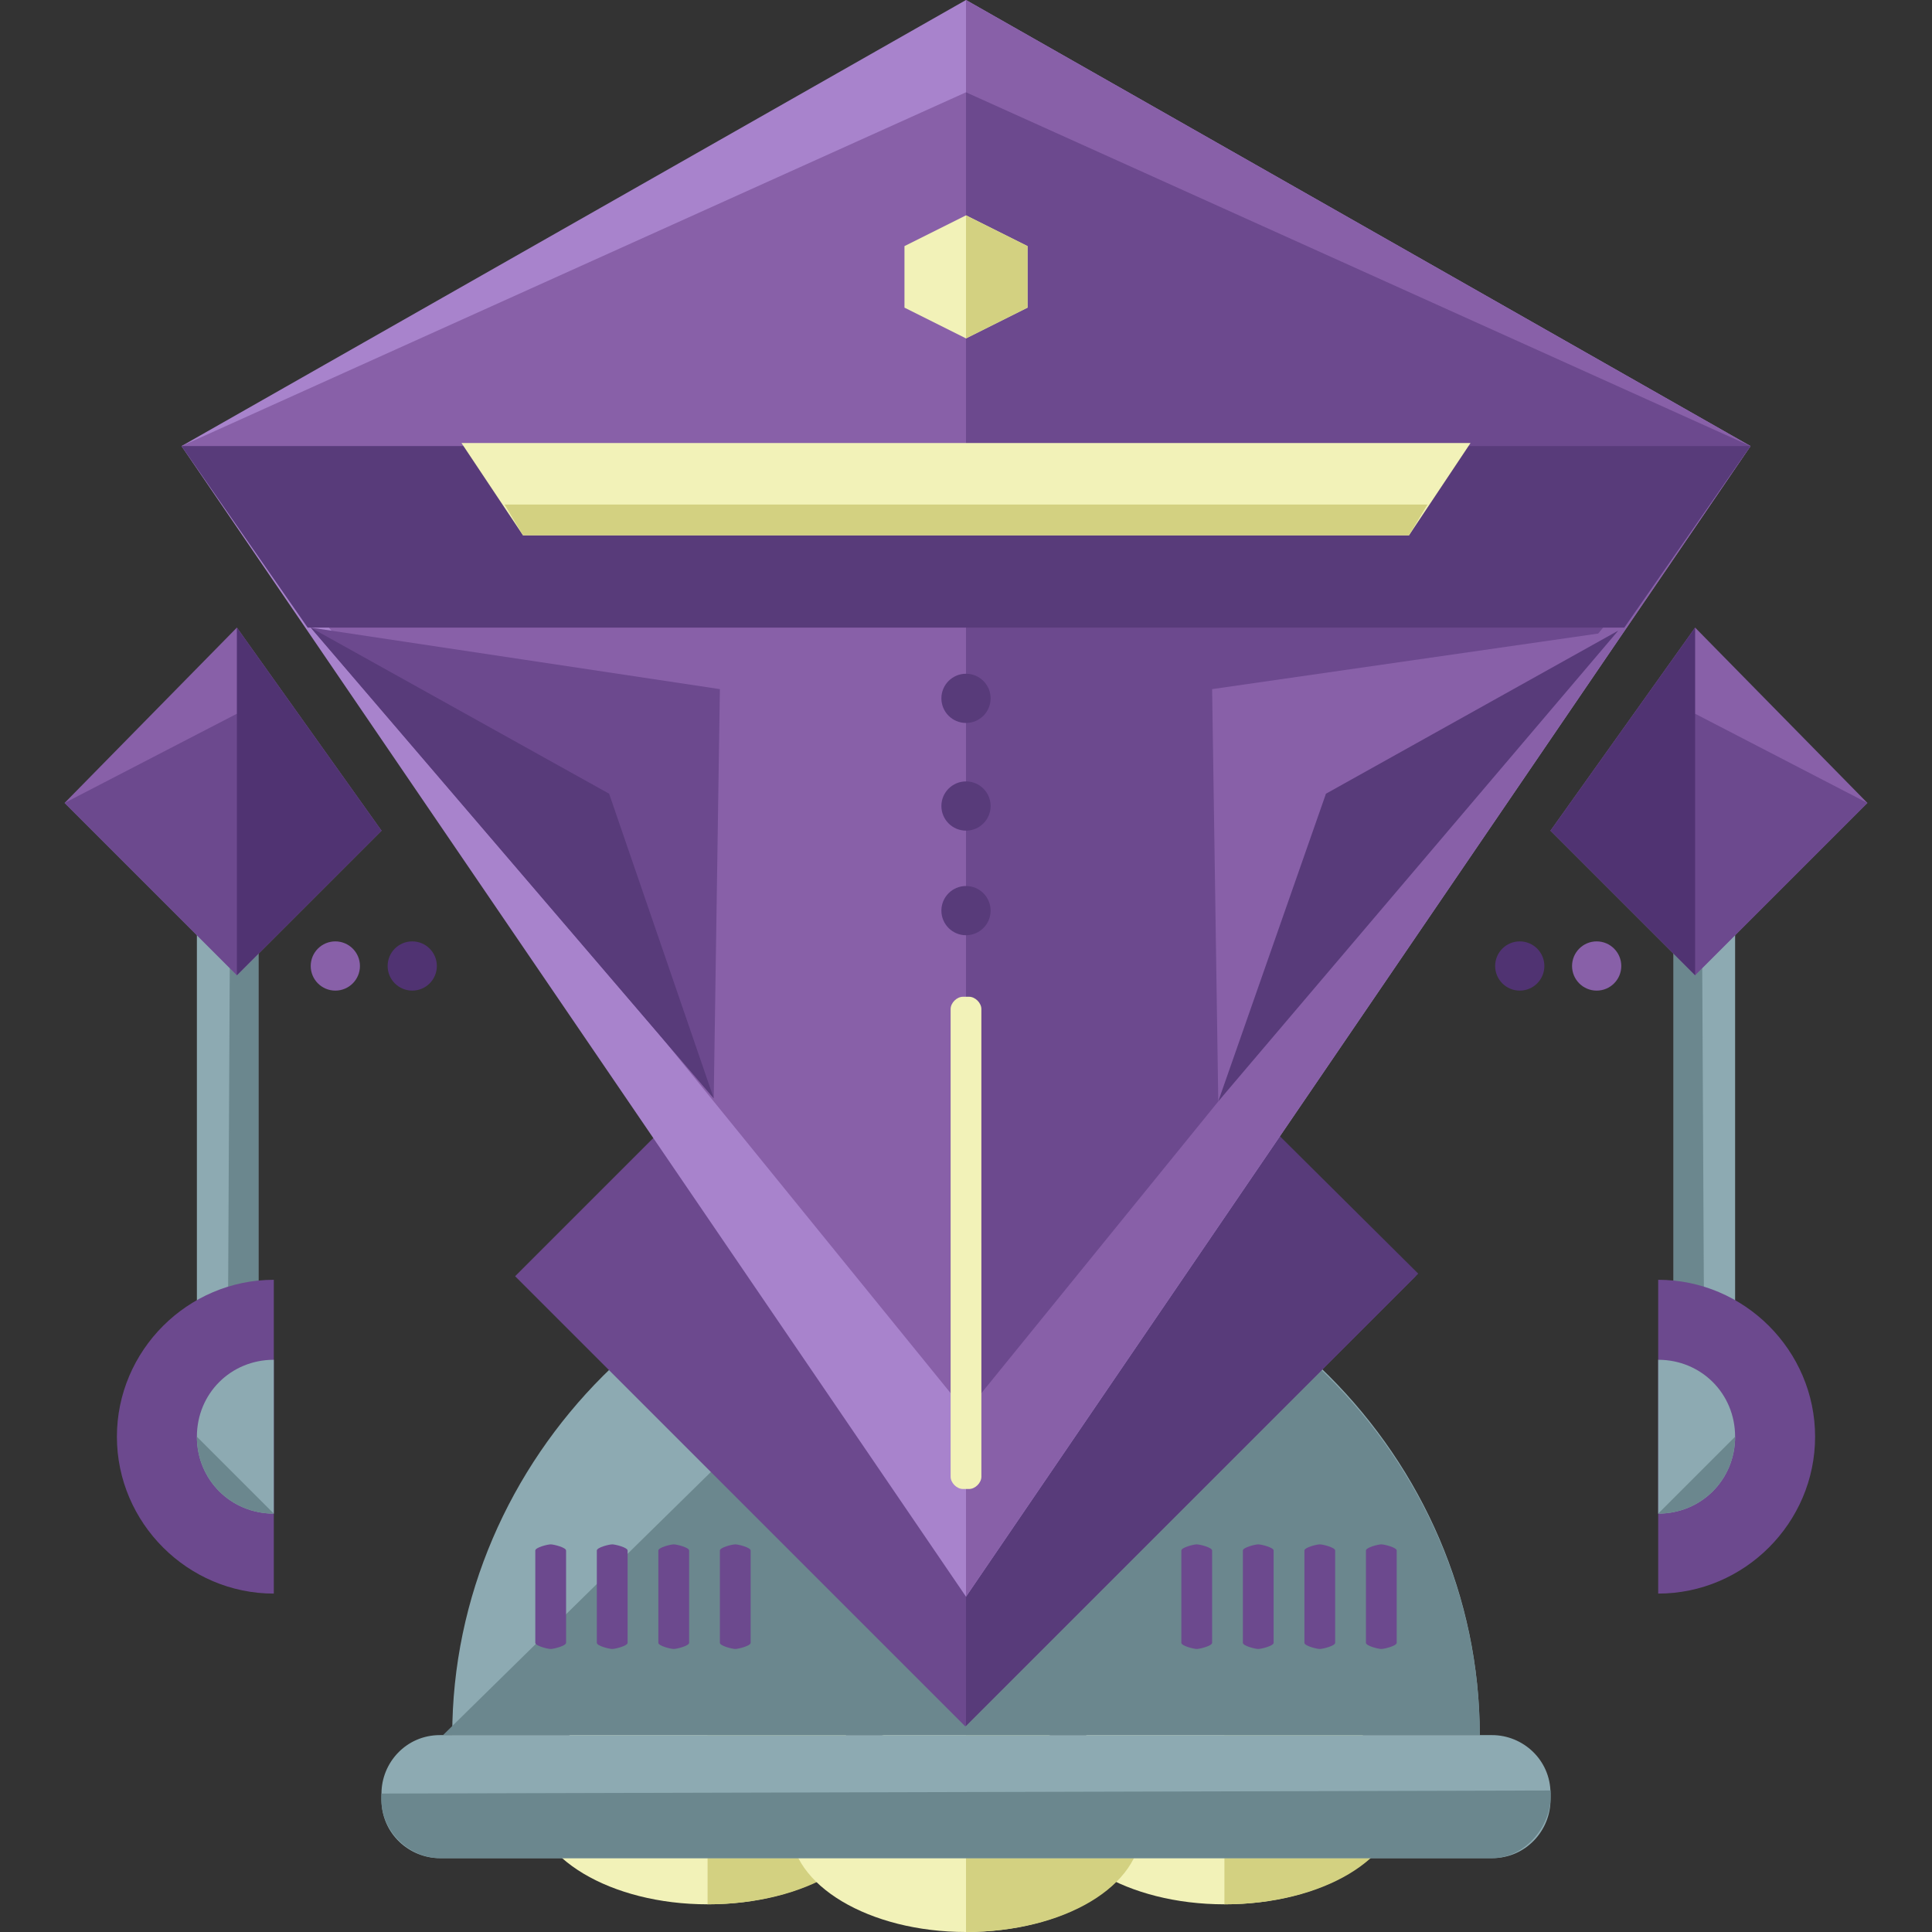 <?xml version="1.0" encoding="iso-8859-1"?>
<!-- Generator: Adobe Illustrator 19.0.0, SVG Export Plug-In . SVG Version: 6.00 Build 0)  -->
<svg version="1.1" id="Layer_1" xmlns="http://www.w3.org/2000/svg" xmlns:xlink="http://www.w3.org/1999/xlink" x="0px" y="0px"
	 viewBox="0 0 502.4 502.4" style="enable-background:new 0 0 502.4 502.4;" xml:space="preserve">
<rect x="0" y="0" width="502.4" height="502.4" fill="#333333" stroke="none"/>
<ellipse style="fill:#F2F2B8;" cx="184" cy="468" rx="45.6" ry="27.2"/>
<path style="fill:#D3D181;" d="M184,440.8c24.8,0,45.6,12,45.6,27.2s-20,27.2-45.6,27.2"/>
<ellipse style="fill:#F2F2B8;" cx="318.4" cy="468" rx="45.6" ry="27.2"/>
<path style="fill:#D3D181;" d="M318.4,440.8c24.8,0,45.6,12,45.6,27.2s-20,27.2-45.6,27.2"/>
<ellipse style="fill:#F2F2B8;" cx="251.2" cy="475.2" rx="45.6" ry="27.2"/>
<path style="fill:#D3D181;" d="M251.2,448c24.8,0,45.6,12,45.6,27.2s-20,27.2-45.6,27.2"/>
<path style="fill:#8DAAB2;" d="M384.8,451.2c0-72-60-132.8-133.6-132.8s-133.6,60.8-133.6,132.8H384.8z"/>
<path style="fill:#6B878E;" d="M115.2,451.2h269.6c0-72-60.8-132.8-134.4-132.8"/>
<rect x="168.164" y="249.062" transform="matrix(-0.707 0.707 -0.707 -0.707 663.083 389.066)" style="fill:#6C498E;" width="165.598" height="165.598"/>
<polyline style="fill:#583B7A;" points="251.2,214.4 368.8,331.2 251.2,448.8 "/>
<polygon style="fill:#A883CC;" points="455.2,116 251.2,415.2 47.2,116 251.2,0 "/>
<g>
	<polygon style="fill:#8860A8;" points="455.2,116 251.2,367.2 47.2,116 251.2,24 	"/>
	<polyline style="fill:#8860A8;" points="251.2,0 455.2,116 251.2,415.2 	"/>
</g>
<polygon style="fill:#6C498E;" points="455.2,116 251.2,24 251.2,367.2 "/>
<polygon style="fill:#583B7A;" points="80,163.2 422.4,163.2 455.2,116 47.2,116 "/>
<polygon style="fill:#F2F2B8;" points="366.4,139.2 136,139.2 120,115.2 382.4,115.2 "/>
<polygon style="fill:#D3D181;" points="131.2,131.2 136,139.2 366.4,139.2 371.2,131.2 "/>
<g>
	<circle style="fill:#583B7A;" cx="251.2" cy="181.6" r="6.4"/>
	<circle style="fill:#583B7A;" cx="251.2" cy="209.6" r="6.4"/>
	<circle style="fill:#583B7A;" cx="251.2" cy="236.8" r="6.4"/>
</g>
<polygon style="fill:#6C498E;" points="185.6,285.6 187.2,179.2 80.8,163.2 "/>
<polygon style="fill:#583B7A;" points="185.6,285.6 158.4,206.4 80.8,163.2 "/>
<polygon style="fill:#8860A8;" points="316.8,286.4 315.2,179.2 420.8,164 "/>
<polygon style="fill:#583B7A;" points="316.8,286.4 344.8,206.4 420.8,164 "/>
<path style="fill:#8DAAB2;" d="M67.2,342.4c0,9.6-3.2,17.6-8,17.6l0,0c-4.8,0-8-8-8-17.6V219.2c0-9.6,3.2-17.6,8-17.6l0,0
	c4.8,0,8,8,8,17.6V342.4z"/>
<path style="fill:#6B878E;" d="M60,202.4L60,202.4c4.8,0,7.2,8,7.2,17.6v122.4c0,9.6-3.2,17.6-8,17.6l0,0"/>
<polygon style="fill:#8860A8;" points="61.6,253.6 16.8,208.8 61.6,163.2 99.2,216 "/>
<polygon style="fill:#6C498E;" points="61.6,253.6 16.8,208.8 61.6,185.6 99.2,216 "/>
<polyline style="fill:#503372;" points="61.6,163.2 99.2,216 61.6,253.6 "/>
<path style="fill:#6C498E;" d="M71.2,414.4c-22.4,0-40.8-18.4-40.8-40.8s18.4-40.8,40.8-40.8"/>
<path style="fill:#8DAAB2;" d="M71.2,393.6c-11.2,0-20-8.8-20-20s8.8-20,20-20"/>
<path style="fill:#6B878E;" d="M71.2,393.6c-11.2,0-20-8.8-20-20"/>
<circle style="fill:#8860A8;" cx="87.2" cy="251.2" r="6.4"/>
<circle style="fill:#503372;" cx="107.2" cy="251.2" r="6.4"/>
<path style="fill:#8DAAB2;" d="M435.2,342.4c0,9.6,3.2,17.6,8,17.6l0,0c4.8,0,8-8,8-17.6V219.2c0-9.6-3.2-17.6-8-17.6l0,0
	c-4.8,0-8,8-8,17.6V342.4z"/>
<path style="fill:#6B878E;" d="M442.4,202.4L442.4,202.4c-4.8,0-7.2,8-7.2,17.6v122.4c0,9.6,3.2,17.6,8,17.6l0,0"/>
<polygon style="fill:#8860A8;" points="440.8,253.6 485.6,208.8 440.8,163.2 403.2,216 "/>
<polygon style="fill:#6C498E;" points="440.8,253.6 485.6,208.8 440.8,185.6 403.2,216 "/>
<polyline style="fill:#503372;" points="440.8,163.2 403.2,216 440.8,253.6 "/>
<path style="fill:#6C498E;" d="M431.2,414.4c22.4,0,40.8-18.4,40.8-40.8s-18.4-40.8-40.8-40.8"/>
<path style="fill:#8DAAB2;" d="M431.2,393.6c11.2,0,20-8.8,20-20s-8.8-20-20-20"/>
<path style="fill:#6B878E;" d="M431.2,393.6c11.2,0,20-8.8,20-20"/>
<circle style="fill:#8860A8;" cx="415.2" cy="251.2" r="6.4"/>
<circle style="fill:#503372;" cx="395.2" cy="251.2" r="6.4"/>
<polygon style="fill:#F2F2B8;" points="267.2,80 251.2,88 235.2,80 235.2,64 251.2,56 267.2,64 "/>
<polyline style="fill:#D3D181;" points="251.2,56 267.2,64 267.2,80 251.2,88 "/>
<path style="fill:#F2F2B8;" d="M255.2,384c0,1.6-1.6,3.2-3.2,3.2h-1.6c-1.6,0-3.2-1.6-3.2-3.2V262.4c0-1.6,1.6-3.2,3.2-3.2h1.6
	c1.6,0,3.2,1.6,3.2,3.2V384z"/>
<path style="fill:#8DAAB2;" d="M403.2,468c0,8-6.4,15.2-15.2,15.2H114.4c-8,0-15.2-6.4-15.2-15.2v-1.6c0-8,6.4-15.2,15.2-15.2H388
	c8,0,15.2,6.4,15.2,15.2V468z"/>
<path style="fill:#6B878E;" d="M403.2,465.6L403.2,465.6c0.8,8.8-6.4,17.6-15.2,17.6H114.4c-8,0-16-7.2-15.2-16.8l0,0"/>
<g>
	<path style="fill:#6C498E;" d="M163.2,427.2c0,0.8-3.2,1.6-4,1.6l0,0c-0.8,0-4-0.8-4-1.6v-24c0-0.8,3.2-1.6,4-1.6l0,0
		c0.8,0,4,0.8,4,1.6V427.2z"/>
	<path style="fill:#6C498E;" d="M179.2,427.2c0,0.8-3.2,1.6-4,1.6l0,0c-0.8,0-4-0.8-4-1.6v-24c0-0.8,3.2-1.6,4-1.6l0,0
		c0.8,0,4,0.8,4,1.6V427.2z"/>
	<path style="fill:#6C498E;" d="M195.2,427.2c0,0.8-3.2,1.6-4,1.6l0,0c-0.8,0-4-0.8-4-1.6v-24c0-0.8,3.2-1.6,4-1.6l0,0
		c0.8,0,4,0.8,4,1.6V427.2z"/>
	<path style="fill:#6C498E;" d="M147.2,427.2c0,0.8-3.2,1.6-4,1.6l0,0c-0.8,0-4-0.8-4-1.6v-24c0-0.8,3.2-1.6,4-1.6l0,0
		c0.8,0,4,0.8,4,1.6V427.2z"/>
	<path style="fill:#6C498E;" d="M331.2,427.2c0,0.8-3.2,1.6-4,1.6l0,0c-0.8,0-4-0.8-4-1.6v-24c0-0.8,3.2-1.6,4-1.6l0,0
		c0.8,0,4,0.8,4,1.6V427.2z"/>
	<path style="fill:#6C498E;" d="M347.2,427.2c0,0.8-3.2,1.6-4,1.6l0,0c-0.8,0-4-0.8-4-1.6v-24c0-0.8,3.2-1.6,4-1.6l0,0
		c0.8,0,4,0.8,4,1.6V427.2z"/>
	<path style="fill:#6C498E;" d="M363.2,427.2c0,0.8-3.2,1.6-4,1.6l0,0c-0.8,0-4-0.8-4-1.6v-24c0-0.8,3.2-1.6,4-1.6l0,0
		c0.8,0,4,0.8,4,1.6V427.2z"/>
	<path style="fill:#6C498E;" d="M315.2,427.2c0,0.8-3.2,1.6-4,1.6l0,0c-0.8,0-4-0.8-4-1.6v-24c0-0.8,3.2-1.6,4-1.6l0,0
		c0.8,0,4,0.8,4,1.6V427.2z"/>
</g>
<g>
</g>
<g>
</g>
<g>
</g>
<g>
</g>
<g>
</g>
<g>
</g>
<g>
</g>
<g>
</g>
<g>
</g>
<g>
</g>
<g>
</g>
<g>
</g>
<g>
</g>
<g>
</g>
<g>
</g>
</svg>
